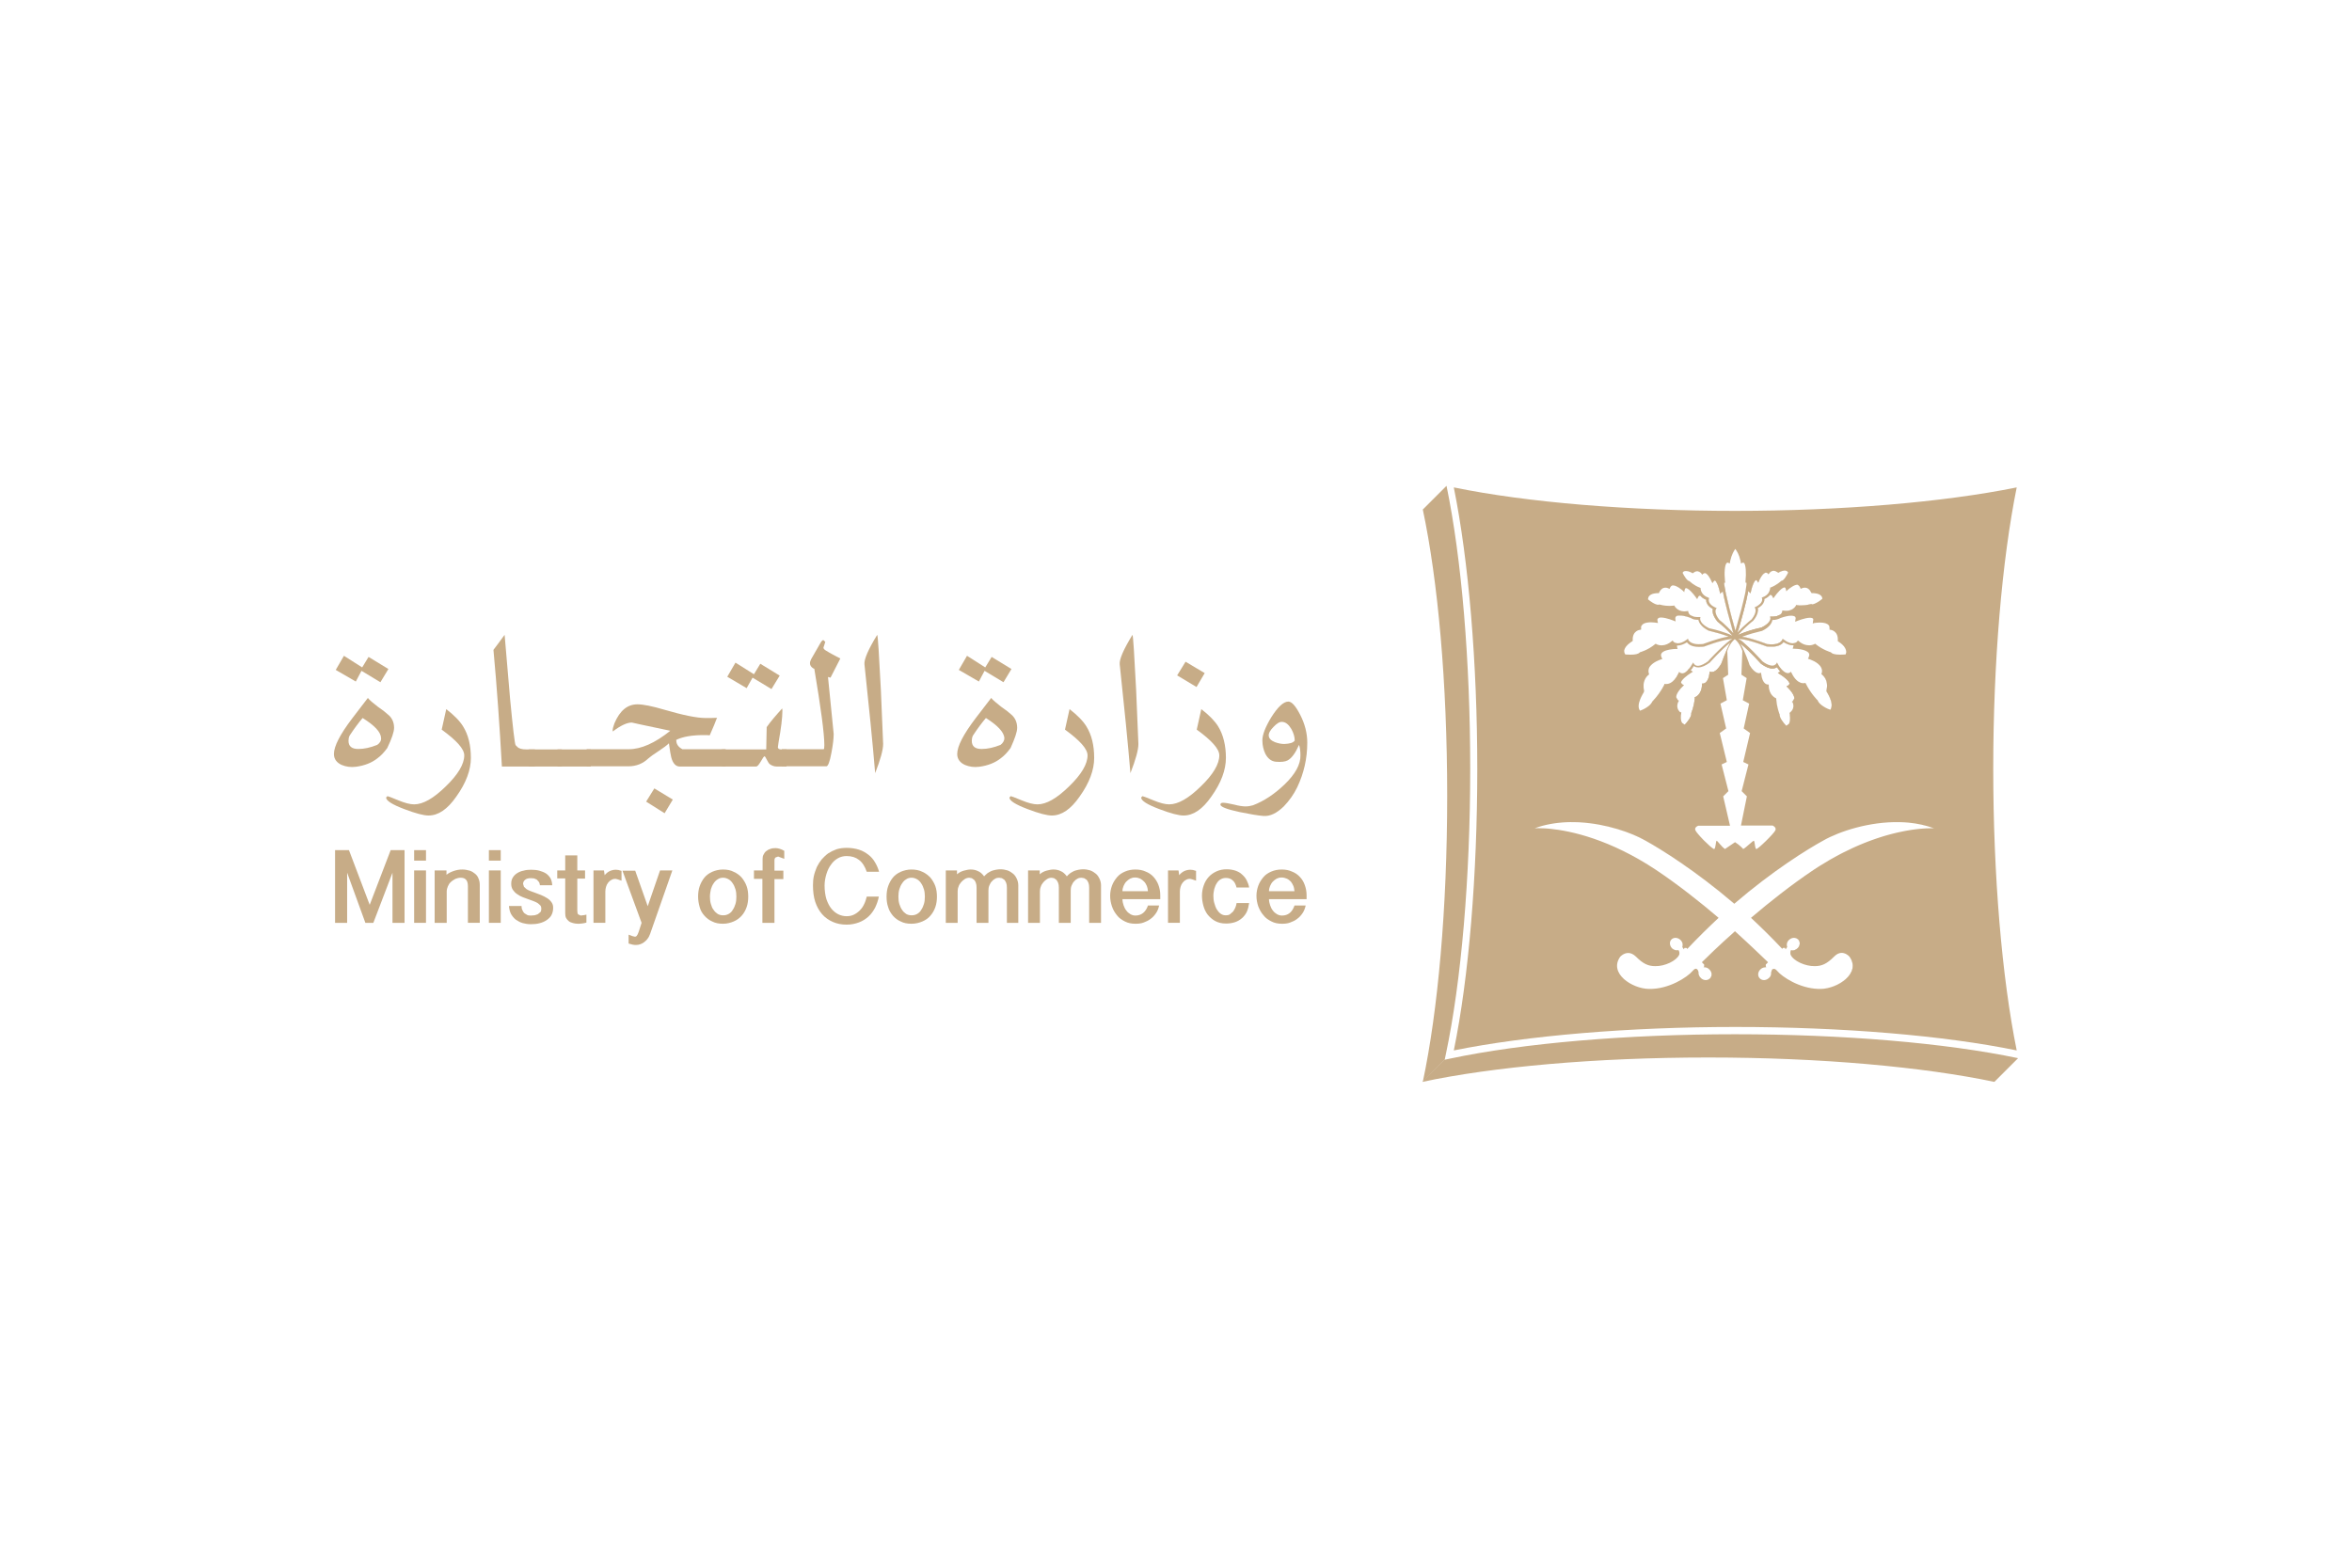 <svg xmlns="http://www.w3.org/2000/svg" id="Layer_1" data-name="Layer 1" viewBox="0 0 1500 1000"><defs><style>      .cls-1 {        fill: #c7ac87;        stroke-width: 0px;      }    </style></defs><path class="cls-1" d="M924.7,675.28l-3.49.73-14.1,14.1c45.06-9.59,110.17-15.55,182.41-15.55s137.35,6.1,182.41,15.55l15.12-15.12c-46.36-9.74-112.06-15.26-180.52-15.26-68.89,0-135.31,5.67-181.82,15.55h0Z"></path><path class="cls-1" d="M921.36,676.01l.73-3.49c9.88-46.51,15.55-112.93,15.55-182.11s-5.52-134.15-15.12-180.52l-15.12,15.12c9.59,45.2,15.55,110.17,15.55,182.55s-5.96,137.35-15.55,182.55l13.95-14.1Z"></path><path class="cls-1" d="M1286.17,310.91c-46.66,9.45-111.77,14.97-179.5,14.97s-132.84-5.38-179.5-14.97c9.45,46.65,14.97,111.77,14.97,179.5s-5.37,132.99-14.97,179.64c46.66-9.45,111.77-14.97,179.5-14.97s132.84,5.38,179.5,14.97c-9.45-46.51-14.97-111.77-14.97-179.64s5.52-132.85,14.97-179.5ZM1166.22,398.79s.03.03.04.05c.06.04.11.08.15.13.32.35.43,1.02.43,1.91l-.14.72.72.15c.15,0,4.95.58,4.66,6.68v.59l.43.29s.15.09.39.25c.08.04.16.1.26.17.16.11.34.23.53.38.12.09.26.19.39.3,1.27,1.01,2.89,2.61,3.23,4.42.14.41.17.81.13,1.22-.03.18-.04.37-.1.55-.07.28-.18.56-.32.85-.58,0-1.89.14-3.35.14-.73,0-1.4-.03-2.01-.09-.15,0-.3-.02-.45-.04-.15-.02-.29-.04-.43-.06-1.46-.19-2.49-.6-3.06-1.26l-.15-.15h-.15s-4.94-1.45-9.44-5.09l-.44-.29-.43.29s-.46.26-1.29.46c-.09.02-.19.05-.29.07-.18.04-.36.08-.56.11-.18.03-.37.05-.57.06-.13.01-.25.02-.38.02-.08.01-.17.01-.26.01-.54,0-1.09-.05-1.63-.16-1.67-.28-3.33-1.11-4.91-2.45l-.49-.38h-.01l-.08-.06-.44.58s-.43.58-1.3.87l-.73.15-.73.14h-.14c-.17,0-.35-.01-.53-.03-.04,0-.08,0-.12-.01-.08-.01-.16-.02-.24-.03-.13-.02-.26-.04-.39-.07-.16-.03-.33-.07-.51-.12-.15-.04-.3-.09-.46-.14-1.08-.37-2.26-1-3.42-1.92l-.73-.44-.43.87s-1.17,2.62-6.54,2.62c-.88,0-1.75-.15-2.77-.15-.87-.29-7.99-3.05-13.95-4.36l-1.53-.22-.5-.07.14-.14c1.89-.73,4.07-1.45,6.11-2.04,3.34-.87,6.1-1.59,6.1-1.59h.15c5.23-2.48,6.39-5.38,6.68-6.98,2.18,0,3.78-.58,4.94-1.16l.29-.15c.15,0,3.78-1.45,6.69-1.45,1.31,0,2.18.29,2.62.72.14.21.24.44.29.72h0c.07.31.07.65,0,1.03l-.15,1.31.35-.13.81-.31s4.95-2.03,8.14-2.03c1.02,0,1.75.29,2.04.72.02.04.04.09.06.14h0c.12.33.19.84-.06,1.46l-.29,1.16.56-.07.6-.07s1.45-.29,3.34-.29c2.72,0,4.74.56,5.63,1.69ZM1159.14,446.66s-4.07-3.92-7.41-10.47l-.27-.55-.02-.03-.58.15h-.44c-.08.02-.16.03-.25.04-.3.02-.66,0-1.06-.09-.12-.02-.26-.05-.4-.1-.16-.05-.33-.11-.51-.18-1.56-.6-3.59-2.18-5.37-5.7-.08-.16-.17-.33-.26-.51l-.44-.73-.72.58s-.44.29-1.16.29-1.89-.29-3.35-1.74l-.72-.73c-.73-.87-1.6-1.89-2.33-3.34l-.58-1.02-.29.58-.29.44h-.01c-.12.03-.48.58-1.3.86-.29.1-.63.16-1.02.16-.14,0-.28-.01-.43-.02-.14-.01-.29-.03-.44-.05-.12-.02-.23-.04-.35-.07-.19-.03-.38-.08-.58-.14-1.37-.38-2.91-1.19-4.59-2.48-.05-.05-.11-.13-.2-.23-.08-.1-.18-.21-.3-.35-.17-.18-.36-.39-.57-.63-2.09-2.29-6.68-7.11-10.71-10.57-.09-.09-.18-.18-.28-.26-.63-.58-1.26-.98-1.9-1.48l-1.45-.87h.15l1.16.14c6.54.73,16.71,4.8,16.86,4.8h.14c1.02.14,2.04.14,3.06.14,4.65,0,6.68-1.74,7.55-2.9,2.18,1.3,4.07,2.03,6.11,2.03h.29l-.29,1.16-.29,1.02h1.01c2.19,0,8,.58,9.31,2.91.05.08.09.17.13.26.26.67.11,1.45-.28,2.35l-.43.88.87.29s5.81,1.74,7.56,5.38c.58,1.16.72,2.32.29,3.63l-.15.58.44.29c.14.15,4.5,3.2,2.76,10.17v.3l.14.29c0,.14,5.21,7.65,2.36,11.58-.01.01-.02.03-.03.04-2.18-.72-6.83-3.05-7.99-5.81v-.15l-.15-.14ZM1143.01,447.68c.14.14,2.32,3.78-1.46,6.83l-.29.29.15.58c.11.95.43,3.46-.09,5.3-.08.26-.17.51-.29.74-.06.12-.13.24-.2.35l-1.6,1.17c-1.89-1.89-4.36-5.23-4.22-7.12v-.15l-.14-.29s-.01-.02-.02-.05c0-.03-.03-.08-.06-.14-.04-.1-.09-.22-.15-.39-.46-1.28-1.5-4.54-1.78-8.42-.01-.04-.01-.08-.01-.12,0-.11,0-.22-.02-.33l-.14-.58-.44-.14c-.14-.15-4.07-1.75-4.21-7.85v-.73h-.73c-.15,0-3.34-.14-4.07-6.69l-.15-.87-.87.29s-2.76.88-6.39-5.08c-.29-1.02-2.91-8.58-5.82-13.67.22.17.45.35.67.54,5.43,4.46,12.13,11.97,12.27,12.11l.14.14c2.77,2.04,5.24,3.06,7.27,3.06,1.31,0,2.33-.44,2.91-.88.65.9,1.18,1.69,1.69,2.36.07.09.13.18.2.26l-.29.29-.54.39-.48.34,1.02.72c2.56,1.48,5.99,4.22,6.36,5.88.03.13.04.25.03.37l-.87,1.02-.55.32-.47.26.88.88c1.1,1.1,3.92,4.18,4.06,6.48h0c.01.13.01.24,0,.35l-1.01,1.74-.33.25-.25.19h.29ZM1048.19,436.95c.01-.16.03-.32.05-.47.02-.17.04-.34.06-.51.04-.26.09-.5.15-.74h0c.74-3.15,2.74-4.6,2.85-4.7l.43-.29-.14-.59c-.44-1.3-.29-2.47.14-3.63,1.75-3.63,7.56-5.38,7.56-5.38l.87-.29-.43-.87c-.44-1.02-.59-1.89-.15-2.62,1-1.77,4.63-2.53,7.26-2.78.11-.02.22-.03.32-.03.21-.01.42-.03.61-.04.2-.02.39-.03.56-.03.26-.01.5-.02.7-.02h.87l-.29-1.02-.15-1.16h.44s.07,0,.11-.01h.01c1.71-.02,3.71-.75,5.84-2.03.06.08.13.17.21.26.22.27.53.58.93.88.07.06.15.12.24.17.1.08.21.15.33.22.12.07.24.14.37.21.13.07.27.14.41.2.09.04.18.08.27.12.11.04.22.09.33.12.12.05.24.09.36.14.14.04.27.08.41.12.19.06.39.11.6.16.87.19,1.89.31,3.1.31.65,0,1.39,0,2.14-.06.29-.02.6-.05.91-.09h.14c.15,0,10.32-4.07,16.86-4.79l1.04-.13.13-.02h.14l-.18.11-1.27.76-2.18,1.75c-.38.31-.76.64-1.14.98-.41.36-.83.73-1.24,1.11-.58.52-1.16,1.06-1.73,1.61-.33.3-.65.62-.97.93-.71.69-1.39,1.37-2.04,2.03-.35.36-.69.71-1.03,1.05-.01.02-.02.04-.04.05-.25.26-.49.52-.72.76-.4.41-.77.8-1.1,1.15-.24.25-.46.49-.66.7-.64.7-1.08,1.2-1.25,1.4-2.17,1.53-4.11,2.5-5.73,2.72-.23.03-.45.04-.67.04s-.42,0-.6-.04c-1.18-.18-1.65-.86-1.71-.96h-.01s-.29-.45-.29-.45l-.35-.47-.09-.11-.58,1.02c-.87,1.45-1.6,2.61-2.47,3.34l-.58.72c-.66.66-1.26,1.08-1.78,1.35-.02.01-.04.01-.06.02-.61.3-1.11.38-1.5.38l-1.17-.29-.57-.46-.15-.12-.44.87c-1.6,3.43-3.41,5.15-4.93,6-.11.06-.23.12-.34.17-1.11.57-2.04.66-2.58.66h-.43l-.31-.08-.28-.07-.14.59c-3.34,6.54-7.41,10.32-7.41,10.46l-.29.29c-.7,1.9-3.12,3.59-5.27,4.7-.29.15-.57.28-.84.4-.66.32-1.26.56-1.74.72-2.91-3.78,2.32-11.49,2.32-11.63l.15-.29.14-.73c-.32-1.41-.41-2.66-.34-3.75ZM1072.22,454.8v-.58l-.43.29c-3.63-3.05-1.45-6.69-1.45-6.83l.43-.73-.73-.44-1.01-1.74c-.15-2.33,2.9-5.81,4.07-6.83l.87-.87-.96-.55h-.01l-.05-.03-.87-1.02c0-1.6,3.78-4.65,6.39-6.25l1.13-.71.04-.02-1.02-.73-.15-.14h0s-.14-.15-.14-.15c.73-.72,1.31-1.59,1.89-2.61.58.43,1.45.87,2.91.87,2.03,0,4.5-1.02,7.26-3.05l.15-.15c.14-.14,7.27-8.14,12.93-12.64-.12.23-.24.46-.37.69h0c-2.62,5.06-5.02,12-5.44,12.97-3.63,6.1-6.4,5.09-6.4,5.09l-.87-.29-.14,1.01c-.73,6.54-3.93,6.69-4.07,6.69h-.73v.73c-.14,6.1-4.07,7.84-4.21,7.84l-.44.15v.58c-.29,5.23-2.18,9.45-2.18,9.45v.43c.15,1.89-2.33,5.24-4.22,7.13l-1.59-1.17c-.23-.34-.4-.73-.53-1.15,0-.01,0-.02-.01-.03-.66-2.25-.05-5.21-.05-5.21ZM1094.75,536.34c-.58.72-.58,4.65-1.45,5.23-.07.05-.2.02-.38-.07-.06-.02-.12-.05-.18-.09-.51-.28-1.29-.9-2.22-1.71-.12-.1-.24-.21-.36-.32-.98-.87-2.09-1.92-3.19-3.02-.17-.17-.34-.34-.52-.52-.17-.18-.33-.34-.5-.51h-.01s-.08-.08-.11-.12c-.04-.06-.1-.11-.15-.16-.19-.2-.38-.41-.56-.6s-.36-.39-.54-.58c-.58-.62-1.11-1.21-1.56-1.75-.12-.14-.23-.27-.34-.4-.1-.12-.19-.23-.28-.34-.09-.11-.17-.21-.25-.31-.19-.25-.36-.47-.48-.67-.08-.1-.14-.2-.19-.29-.04-.05-.07-.1-.09-.15-.03-.06-.06-.11-.08-.16-.03-.05-.05-.1-.07-.15-.2-.43-.22-.81-.13-1.15.01-.05.03-.1.05-.15.01-.04.02-.07.04-.1.03-.06.06-.13.1-.19.01-.03.04-.07.06-.1.05-.08.1-.14.16-.2.01-.02.02-.04.04-.06.04-.05.09-.09.13-.13.05-.05.1-.1.15-.14.06-.05.12-.09.18-.14s.12-.09.18-.13c.42-.28.78-.42.78-.42h20.35l-4.36-18.75,3.34-3.34-4.33-16.88-.03-.12,3.34-1.6-4.5-18.46,4.07-2.91-3.64-15.84,4.07-2.18-2.47-14.1,3.35-2.18-.59-15.11.05-.15.18-.54c.04-.11.09-.24.14-.37l.38-.9c.07-.16.15-.33.24-.51l.27-.55c.78-1.49,1.94-3.23,3.54-4.54,3.49,2.9,4.8,7.56,4.8,7.56l-.58,15.11,3.34,2.18-2.47,14.1,4.07,2.18-3.49,15.84,4.07,2.91-4.36,18.46,3.34,1.6-.03.12-4.33,16.88,3.34,3.34-3.78,18.61h20.21s2.61,1.16,1.74,3.05c-.87,2.03-11.34,12.35-12.21,11.92-.34-.17-.54-.87-.69-1.72-.12-.62-.21-1.31-.31-1.92-.06-.33-.12-.63-.18-.89-.05-.21-.1-.39-.17-.53-.03-.07-.06-.13-.1-.17-.44-.44-4.8,4.21-6.83,5.23,0,0-2.18-2.47-5.23-4.36-3.06,2.03-6.4,4.36-6.4,4.36-2.03-1.16-5.09-5.67-5.38-5.23ZM1147.74,374.2c.13.19.24.4.35.66l.29.73.73-.29s.73-.44,1.89-.44c1.74,0,3.05,1.02,4.07,3.05l.29.44h.73c.87,0,3.92.14,5.38,1.74.43.44.72,1.16.72,1.89-.82.73-2.45,1.93-4.02,2.69-.58.3-1.14.53-1.65.67-.04.01-.09.02-.13.03-.13.03-.25.06-.37.07-.13.02-.25.03-.37.03l-.43-.15h-.3c-.21.07-2.9.88-6.39.88-.87,0-1.74,0-2.47-.15l-.58-.14-.09.27v.03s-.06.13-.06.13c0,.08-.6,1.13-1.9,2.03-.02.01-.03.03-.05.03-1,.69-2.42,1.28-4.3,1.28l-1.6-.14-.72-.15-.06.29-.09.44s-.05.3-.27.72c-.01.03-.02.05-.04.08-.16.29-.38.61-.71.94l-.72.44-1.75.73-.72.14c-.73.15-1.6.15-2.62.15h-.87v.14l.06.29.08.44v.15c0,.22-.02.75-.35,1.48,0,.02,0,.04-.02.05-.55,1.18-1.92,2.83-5.29,4.42-.73.15-6.11,1.31-10.76,3.06-1.19.48-2.28.85-3.37,1.3h-.01c-.23.1-.46.2-.69.3l.15-.15.14-.14,1.75-1.89c3.19-3.35,7.26-6.69,7.41-6.69l.14-.15c1.51-1.85,2.31-3.44,2.7-4.74.01-.02.02-.05.02-.07.33-1.15.35-2.06.27-2.73-.02-.17-.05-.32-.08-.45,2.35-1.26,3.41-2.69,3.87-3.91v-.02c.22-.57.31-1.08.33-1.51.02-.13.02-.26.02-.37,1.59-.73,2.76-1.6,3.63-2.62h.14c.44,0,.88.15,1.31,1.02l.58,1.16.73-1.02c1.6-2.32,4.8-5.96,6.4-5.96.14,0,.58,0,.87,1.17l.29,1.31.87-.88c1.02-.87,4.07-3.34,6.25-3.34.55.33,1.01.65,1.39,1.23ZM1114.96,377.04l.43.58.89.76.13.11.29-1.3c.7-3.23,2.07-6.85,3.21-7.11.04,0,.09-.02.13-.02l.58.58.54.76.19.26.44-1.16c.56-1.39,2.44-4.92,4.26-5.21.08-.01.16-.02.24-.02l1.02.43.4.4.18.18.44-.72s.96-1.38,2.62-1.45h.01c.05-.01.08-.01.13-.01.87,0,1.74.44,2.61,1.02l.22.15.22.14.29-.29s1.9-1.08,3.6-1.15h.01s.01-.01.02,0h.01s.01-.01.02,0t.02,0s.06-.01.1-.01c1.02,0,1.74.44,2.18,1.31-1.02,2.03-2.76,5.08-4.21,5.23h-.15l-.14.15s-2.77,2.61-6.55,4.06l-.43.15v.58s-.15,1.31-1.02,2.76c-.73,1.02-1.89,2.18-3.78,2.76l-.14.15-.44.15.15.29.14.58v.43c0,.58-.29,1.6-1.31,2.62-.72.58-1.45,1.31-2.76,1.89l-.58.29h-.14v.14l.43.73s1.16,2.33-2.32,6.83c-.44.29-3.06,2.47-5.67,4.94l-1.75,1.75-1.6,1.74.3-.87c.08-.27.16-.55.25-.84,1.9-6.5,5.01-17.42,6.28-24.66,0-.03.01-.05.01-.08ZM1099.69,371.66h.59l-.15-.87c-.58-5.67-.14-10.32,1.02-11.63l.58-.29.58.15.87.43.15-1.01c.06-.28.11-.55.17-.82.9-3.99,2.35-6.24,3.17-7.47.96,1.23,2.42,3.48,3.32,7.47.06.27.11.54.17.82l.14,1.01.88-.43.58-.15.58.29c1.02,1.31,1.45,6.11.87,11.63v.87h.58c.15.58,0,2.18-.43,4.36l-.15,1.31-.43,2.04c-1.17,5.37-3.06,12.64-5.24,20.05l-.14.44-.58,2.18-.15.29v-.29l-.58-2.18-.15-.44c-2.18-7.41-3.92-14.82-5.08-20.05l-.44-2.04-.14-1.31c-.38-1.52-.58-2.65-.63-3.43-.02-.41-.01-.73.04-.93ZM1075.28,364.25c1.74,0,3.78,1.16,3.78,1.16l.43.29.44-.29c.33-.27.65-.48.98-.64.22-.11.44-.19.65-.24t.02-.01c.22-.06.43-.1.63-.11.11-.01.22-.01.33-.01.08,0,.15,0,.22.02,1.41.19,2.4,1.43,2.4,1.43l.44.73.09-.09.49-.5,1.02-.43s.08,0,.12.01c1.71.17,3.66,3.8,4.24,5.22l.58,1.16.08-.12.64-.89.73-.59s.08.01.13.02c1.01.28,2.37,3.76,3.07,7.11l.29,1.3.87-.87.87-.43s.01.05.01.07c1.32,7.55,4.65,19.13,6.39,25.51l.28.84-1.44-1.57-1.75-1.74-.14-.15c-2.36-2.35-4.83-4.44-5.45-4.89-.03-.02-.06-.04-.08-.05-3.63-4.51-2.32-6.83-2.32-6.83l.43-.73v-.14h-.14l-.73-.3c-.98-.44-1.72-.95-2.27-1.42-.09-.08-.18-.16-.26-.24-.03-.02-.06-.05-.09-.08l-.05-.05s-.06-.06-.09-.09c-1.02-1.02-1.31-2.04-1.31-2.62v-.73l.15-.58v-.29l-.44-.15-.14-.14c-1.89-.58-3.06-1.74-3.78-2.76-.88-1.31-1.02-2.62-1.02-2.76v-.58l-.44-.15c-3.92-1.45-6.54-4.07-6.54-4.07l-.14-.15h-.15c-1.45-.29-3.2-3.19-4.21-5.23.29-.87,1.01-1.16,2.18-1.16ZM1051.26,381.12c.05-.17.12-.33.2-.47.03-.07.07-.14.12-.2.04-.06.09-.13.14-.19s.1-.12.16-.17c1.45-1.6,4.5-1.74,5.37-1.74h.73l.15-.44c.98-1.97,2.24-2.99,3.91-3.04.1-.01.2-.01.3-.01.95.04,1.75.44,1.75.44l.72.29.02-.05.27-.68c.44-.87,1.02-1.45,1.89-1.45.03,0,.04,0,.06.01,0,0,.01-.01.02,0,2.61.06,6.17,3.33,6.17,3.33l.87.87.03-.12.27-1.19c.29-1.16.72-1.16.87-1.16.02,0,.05,0,.07.01t.02,0h.01c1.63.14,4.72,3.67,6.29,5.95l.73,1.02.06-.12.52-1.05c.16-.35.31-.59.47-.73.01-.01.02-.02.03-.03.26-.25.54-.25.81-.25h.14c.73,1.01,1.89,1.89,3.64,2.61,0,1.31.43,3.78,4.21,5.82-.29,1.3-.29,3.92,2.91,7.99l.14.15s4.22,3.34,7.42,6.68l1.74,1.89.15.15v.14c-1.17-.58-2.47-1.16-3.93-1.6-4.65-1.74-10.03-2.9-10.75-3.05-5.53-2.76-5.67-5.52-5.67-5.96v-.14l.14-.73v-.29h-1.01c-.88,0-1.75,0-2.47-.15l-.73-.14-1.75-.73-.72-.43c-.87-.88-1.02-1.75-1.02-1.75l-.14-.73-.73.15-1.6.15c-4.36,0-6.25-3.2-6.25-3.35l-.29-.43-.44.14c-.72,0-1.6.15-2.47.15-3.63,0-6.39-.87-6.39-.87h-.29l-.58.14c-2.04,0-5.24-2.32-6.55-3.49.06-.47.14-.84.26-1.15ZM1035.85,415.03c.01-.12.02-.23.04-.35.73-3.05,4.94-5.52,4.94-5.52l.44-.29v-.44c-.29-6.1,4.5-6.68,4.65-6.68l.72-.15v-.72c-.14-.88,0-1.6.59-2.18.76-1.02,2.41-1.6,4.66-1.72.32-.02.65-.03,1-.03,1.75,0,3.35.29,3.35.29l1.16.15-.29-1.16c-.06-.31-.1-.58-.1-.83,0-.33.07-.6.24-.77.26-.39.85-.66,1.67-.72.07-.01.14-.01.22-.01.2,0,.41.01.62.02,3.19.17,7.67,2.01,7.67,2.01l1.01.38.15.06-.14-1.31c-.15-.72,0-1.31.29-1.74.43-.58,1.3-.73,2.61-.73,2.91,0,6.69,1.46,6.69,1.46l.29.14c1,.72,2.56,1.14,4.68,1.16h.12c.18.88.67,2.3,2.2,3.86.08.07.16.16.25.25.02.02.05.04.07.06.97.92,2.31,1.88,4.16,2.81h.15s2.76.73,6.1,1.6c2.04.58,4.22,1.31,6.11,2.03l.14.15-2.03.29c-6.11,1.31-13.08,4.07-14.1,4.36-.56.08-1.08.11-1.58.12-.46.02-.9.02-1.33.02-.12,0-.24,0-.35,0-.33-.01-.63-.02-.93-.05-.14-.01-.29-.02-.42-.04-.13-.02-.25-.04-.37-.06-.16-.03-.32-.06-.46-.09-.15-.03-.3-.06-.44-.1-.28-.07-.53-.14-.77-.23-.14-.05-.27-.1-.4-.16-.13-.05-.25-.1-.37-.16-.16-.07-.3-.15-.43-.23-.11-.07-.21-.14-.31-.21-.1-.06-.19-.13-.28-.2-.09-.07-.17-.14-.24-.21-.08-.07-.15-.13-.21-.2-.06-.06-.11-.12-.16-.18-.09-.1-.16-.18-.21-.25-.11-.14-.16-.23-.19-.23l-.29-.87-.12.09-.61.49c-2.18,1.6-4.07,2.32-5.67,2.32h-.14l-.73-.14-.72-.15c-.66-.22-1.07-.6-1.23-.77-.02-.01-.03-.03-.04-.04-.02-.04-.04-.06-.04-.06l-.44-.58h-.02s-.56.44-.56.44c-1.95,1.67-4.04,2.54-6.13,2.6-.14.01-.27.01-.41.01-.07,0-.15,0-.22-.01-.13,0-.24-.01-.36-.02-.23-.02-.45-.05-.66-.08-.1,0-.19-.03-.29-.06-.1-.02-.19-.04-.28-.06-.26-.06-.49-.14-.69-.21-.01,0-.03-.01-.04-.01-.09-.03-.18-.06-.25-.1-.1-.04-.19-.08-.27-.11-.01,0-.02,0-.03-.01-.04-.02-.07-.03-.1-.05h-.01s-.43-.3-.43-.3l-.04.03-.4.26c-4.51,3.78-9.45,5.09-9.45,5.09h-.14l-.15.15c-.87,1.01-2.9,1.45-5.81,1.45-1.6,0-2.91-.14-3.49-.14-.03-.05-.05-.09-.07-.14-.07-.13-.14-.26-.19-.38-.06-.12-.11-.24-.15-.36-.01-.01-.01-.02-.01-.02-.04-.11-.07-.22-.1-.33-.03-.11-.05-.23-.07-.35-.01-.17-.05-.34-.04-.52,0-.1,0-.21,0-.32ZM1228.34,528.41c-.31.02-.65.03-.99.06-.35.02-.71.04-1.08.07-.34.02-.68.05-1.03.08-.32.03-.64.06-.97.09-.33.03-.66.07-1.01.1-.3.04-.61.07-.93.11-.34.04-.69.08-1.05.13-.58.07-1.17.16-1.78.24-.31.05-.62.09-.93.14-.63.1-1.27.21-1.93.32-.47.08-.95.17-1.43.25-.49.1-.99.19-1.49.29-1.12.22-2.28.46-3.49.74-.38.08-.76.17-1.15.27-.24.05-.48.11-.73.18-.24.06-.49.12-.74.18-.49.12-1,.25-1.5.38-.51.14-1.03.27-1.55.42-.52.14-1.04.29-1.57.44-.66.18-1.33.38-2.01.59-.06.02-.12.04-.18.06-.57.17-1.15.35-1.73.54-.9.28-1.8.58-2.72.9-.82.28-1.65.57-2.5.88l-.99.36c-.52.19-1.04.38-1.57.59-.69.26-1.38.53-2.08.81-.98.39-1.97.79-2.98,1.22-.39.16-.78.33-1.18.51-.4.17-.8.34-1.2.52-.71.31-1.43.64-2.16.97-1.96.89-3.95,1.85-5.99,2.89-.55.27-1.1.55-1.65.84-1.24.64-2.48,1.31-3.74,2-.87.48-1.75.97-2.63,1.47-.31.18-.63.37-.95.55-1.98,1.14-3.99,2.36-6.03,3.64-.34.22-.69.44-1.04.66-.45.29-.91.58-1.37.88-.59.38-1.18.77-1.77,1.16-14.09,9.45-28.05,20.49-39.82,30.52,6.54,6.11,13.23,12.65,19.91,19.77l.58-.58h1.31l.29.87.1-.14.92-1.31c-.58-1.6-.15-3.49,1.31-4.66.82-.75,1.83-1.14,2.82-1.17.1-.01.19-.02.29-.01,1.02.02,1.99.42,2.7,1.18,1.45,1.6,1.02,4.22-.73,5.67-1.16,1.02-2.61,1.46-3.92,1.02-.62,1.04-.5,2.08-.38,2.58,0,.01,0,.02,0,.03.04.19.08.3.08.3,1.74,3.92,9.3,7.41,15.41,7.26,4.5,0,7.7-1.45,12.35-6.1,3.1-3.19,6-2.54,7.85-1.48.02.01.04.02.07.04,1.22.71,1.96,1.59,1.96,1.59,7.42,10.61-7.7,20.34-18.31,20.49-.58.01-1.15.01-1.72-.01-12.26-.4-23.12-7.85-26.04-11.33-.84-.95-1.46-1.44-2.12-1.46-.04-.01-.08,0-.11,0-.21,0-.44.05-.68.15-.58.29-.87,1.17-1.01,2.04.14,1.45-.44,2.91-1.6,3.78-.84.76-1.86,1.16-2.87,1.2h-.07c-1.08.02-2.13-.38-2.88-1.2-1.45-1.6-1.16-4.22.73-5.82.42-.42.94-.7,1.48-.88.05-.02.1-.04.15-.05.54-.16,1.09-.23,1.57-.23h.03s.4-.14.4-.14l-.43-.3v-1.3l1.45-1.46c-2.75-2.6-10.43-10.14-21-19.7-.02-.02-.05-.04-.07-.06-10.61,9.44-18.32,17-21.08,19.76l1.45,1.46v1.3l-.43.3.29.14h.14c.1,0,.19,0,.29.01,1.02.07,2,.39,2.77,1.15,1.89,1.6,2.18,4.22.72,5.82-.68.76-1.64,1.16-2.65,1.2h-.07c-1.08.02-2.2-.38-3.09-1.2-1.16-1.02-1.74-2.47-1.6-3.78-.14-.87-.58-1.75-1.02-2.04-1.01-.58-1.74,0-2.9,1.31-3.06,3.64-14.83,11.63-27.76,11.34-10.61-.15-25.73-9.88-18.32-20.49,0,0,.07-.08.21-.22.04-.05.1-.1.16-.15.15-.14.33-.3.56-.48.14-.12.3-.24.48-.35,0,0,.01,0,.02-.02,1.78-1.2,5.03-2.4,8.6,1.07,4.65,4.65,7.85,6.1,12.36,6.1,5.96.15,13.51-3.34,15.26-7.26,0,0,.54-1.35-.34-2.75-.03-.05-.06-.11-.1-.16-1.31.29-2.76,0-3.92-1.02-.08-.07-.15-.14-.22-.21-.01-.02-.02-.04-.04-.05-1.52-1.61-1.71-4.02-.47-5.41.74-.82,1.76-1.21,2.82-1.19h.07c.99.04,2.02.44,2.92,1.19,1.46,1.31,1.89,3.2,1.31,4.66l1.02,1.45.05-.13h0s.24-.74.24-.74h1.31l.58.58s.05-.05.07-.08c6.67-7.09,13.32-13.6,19.84-19.69-11.77-10.03-25.72-21.07-39.82-30.52-29.54-19.62-54.19-24.9-67.3-26.25-.04-.01-.08-.01-.13-.01-.85-.08-1.64-.15-2.39-.21-.25-.01-.49-.03-.73-.05-.19-.01-.38-.02-.56-.03-3.4-.2-5.49-.1-6.06-.06h-.12c-.12,0-.18.01-.18.01,3.34-1.24,6.79-2.16,10.3-2.77.5-.09,1.01-.17,1.51-.25.49-.09.98-.16,1.48-.22h.02c.26-.04.54-.08.81-.1.14-.03.28-.05.43-.06.14-.02.26-.04.41-.05.88-.1,1.77-.19,2.66-.25.33-.03.66-.05,1-.07.62-.05,1.25-.08,1.87-.1.41-.02.83-.03,1.24-.04.36-.01.71-.02,1.07-.02,1.48-.03,2.95-.01,4.41.06.54.02,1.09.05,1.63.08,16.83.97,32.76,6.48,41.8,11.64,10.17,5.67,31.97,19.19,56.68,40.26.02-.02.05-.04.07-.06,24.53-21.04,46.3-34.54,56.61-40.2,10.27-5.87,29.46-12.19,48.73-11.76.84.02,1.68.05,2.52.09.34.02.68.04,1.01.06.07,0,.13,0,.19.01.68.05,1.35.1,2.02.16,5.53.52,10.99,1.67,16.17,3.59,0,0,0,.01,0,.01-.52-.02-2.26-.08-5.06.06Z"></path><path class="cls-1" d="M247.11,455.53c-.87-.88-2.9-2.48-6.25-4.8-3.05-2.33-5.08-4.07-6.25-5.52l-10.02,13.08c-7.71,10.17-11.63,17.73-11.63,22.67,0,3.2,1.74,5.52,4.94,6.98,2.76,1.16,5.81,1.6,9.16,1.16,5.37-.73,10.03-2.47,13.8-5.52,2.04-1.46,4.07-3.64,6.11-6.4,2.91-6.1,4.36-10.32,4.36-12.93,0-3.49-1.31-6.54-4.22-8.72ZM240.57,475.15c-4.36,1.74-8.28,2.61-12.06,2.61-4.21,0-6.25-1.74-6.25-5.23,0-1.02.15-2.18.73-3.34,3.05-4.65,5.81-8.29,8.28-11.19,7.7,4.79,11.63,9.01,11.77,12.79.15,1.59-.72,3.19-2.47,4.36ZM235.05,419.04l-4.07,6.69-11.63-7.41-5.23,9.01,12.79,7.41,3.63-6.83,12.07,7.27,5.09-8.43-12.65-7.71Z"></path><path class="cls-1" d="M300.31,483.43c0,7.7-3.05,15.99-9.3,24.71-5.67,8.14-11.48,12.06-17.73,12.06-3.05,0-8.14-1.31-15.41-4.07-7.7-2.91-11.63-5.38-11.63-7.41l.87-.87c.29,0,2.62.87,6.83,2.62,4.21,1.74,7.56,2.62,10.17,2.62,5.67,0,12.35-3.78,20.2-11.48,7.85-7.56,11.77-14.24,11.77-19.77,0-4.07-4.8-9.45-14.39-16.42.58-2.33,1.45-6.69,2.91-13.08,5.09,3.92,8.72,7.7,10.76,11.05,3.34,5.38,4.94,12.06,4.94,20.06h0Z"></path><path class="cls-1" d="M341.01,488.95h-20.93c-1.45-26.02-3.2-50.87-5.38-74.42,1.6-2.03,3.92-5.23,7.12-9.59l3.49,40.84c1.74,18.31,2.91,28.2,3.49,29.5l1.02,1.02c1.02,1.16,2.91,1.74,5.81,1.74h5.52v10.9h-.15Z"></path><rect class="cls-1" x="337.23" y="478.05" width="21.07" height="10.9"></rect><rect class="cls-1" x="355.54" y="478.05" width="21.22" height="10.9"></rect><path class="cls-1" d="M435.19,477.91l-1.17-.73c-1.88-1.31-2.76-3.05-2.76-5.23,4.22-2.04,10.03-3.05,17.59-3.05,1.6,0,2.76,0,3.78.14,2.17-4.93,3.77-8.7,4.64-11.17-.57.01-1.84.04-3.77.13h-3.63c-5.38,0-14.1-1.75-26.02-5.24-7.85-2.32-13.66-3.48-17.3-3.48-6.39,0-11.19,3.92-14.67,12.06-.73,2.03-1.17,3.49-1.17,4.8l.15.43c4.94-3.78,9.01-5.67,12.06-5.67l5.96,1.31c8.14,1.74,14.39,3.05,18.6,3.93-9.73,7.84-18.6,11.77-26.45,11.77h-26.89v10.9h26.6c5.09,0,9.3-1.75,12.65-4.94,1.3-1.17,3.48-2.76,6.68-4.8,3.05-2.03,5.23-3.63,6.54-4.94.58,4.65,1.16,7.56,1.46,8.86,1.01,3.93,2.9,5.96,5.37,5.96h29.36v-11.04h-27.61ZM457.28,457.85s0,.01-.01.02c.46-.02.47-.02.01-.02ZM417.31,502.91l-5.23,8.43,11.77,7.41,5.23-8.72-11.77-7.12Z"></path><path class="cls-1" d="M498.27,478.05c-1.31,0-2.04-.43-2.18-1.3,0-.15.14-1.17.43-3.2,1.6-8.87,2.47-15.7,2.47-20.35l-.14-1.31c-4.22,4.65-7.56,8.58-9.89,11.92l-.29,14.24h-28.34v10.9h21.95c.73,0,1.6-1.01,2.91-3.19,1.3-2.33,2.03-3.35,2.47-3.35.29.15.72.88,1.45,2.33.73,1.45,1.31,2.32,1.89,2.76,1.45,1.02,2.91,1.45,4.36,1.45h6.25v-10.9h-3.34ZM484.89,423.4l-4.06,6.69-11.78-7.41-5.23,9.01,12.35,7.27,3.78-6.69,12.07,7.27,5.23-8.58-12.36-7.56Z"></path><path class="cls-1" d="M535.91,420.06l-6.25,12.21-1.6-.44,3.63,36.34c0,2.76-.44,6.83-1.45,12.06-1.02,5.67-2.18,8.58-3.2,8.58h-28.49v-10.9h26.74c.29,0,.44-.87.44-2.62,0-7.27-2.18-23.55-6.4-48.69l-.73-.29c-1.31-.87-2.03-1.89-2.03-3.2,0-.87.29-1.74.73-2.62l5.67-9.88c1.02-1.89,1.89-2.62,2.33-2.18l1.02,1.02-.58,1.89-.58,1.74c0,.58.44,1.16,1.31,1.74,3.2,2.03,6.4,3.63,9.45,5.23h0Z"></path><path class="cls-1" d="M563.23,474.57c0,3.78-1.74,10.03-5.09,18.6-1.6-19.19-3.92-42.29-6.83-69.47-.29-3.05,2.33-9.3,8.14-18.75.44.73,1.16,12.35,2.33,35.03l1.45,34.59Z"></path><path class="cls-1" d="M644.63,455.53c-.88-.88-2.91-2.48-6.25-4.8-2.91-2.33-5.09-4.07-6.25-5.52l-10.03,13.08c-7.7,10.17-11.63,17.73-11.63,22.67,0,3.2,1.75,5.52,4.94,6.98,2.76,1.16,5.82,1.6,9.16,1.16,5.38-.73,10.03-2.47,13.81-5.52,2.03-1.46,4.07-3.64,6.1-6.4,2.76-6.1,4.22-10.32,4.22-12.93,0-3.49-1.31-6.54-4.07-8.72ZM638.09,475.15c-4.36,1.74-8.29,2.61-12.07,2.61-4.21,0-6.25-1.74-6.25-5.23,0-1.02.15-2.18.73-3.34,3.05-4.65,5.81-8.29,8.28-11.19,7.56,4.79,11.49,9.01,11.78,12.79,0,1.59-.88,3.19-2.47,4.36ZM632.42,419.04l-4.07,6.69-11.63-7.41-5.23,9.01,12.79,7.41,3.63-6.83,12.07,7.27,5.08-8.43-12.64-7.71Z"></path><path class="cls-1" d="M697.82,483.43c0,7.7-3.05,15.99-9.3,24.71-5.67,8.14-11.48,12.06-17.73,12.06-3.05,0-8.14-1.31-15.41-4.07-7.7-2.91-11.63-5.38-11.63-7.41l.87-.87c.29,0,2.62.87,6.83,2.62,4.21,1.74,7.56,2.62,10.17,2.62,5.67,0,12.35-3.78,20.2-11.48,7.85-7.56,11.77-14.24,11.77-19.77,0-4.07-4.8-9.45-14.39-16.42.58-2.33,1.45-6.69,2.91-13.08,5.09,3.92,8.72,7.7,10.76,11.05,3.34,5.38,4.94,12.06,4.94,20.06h0Z"></path><path class="cls-1" d="M726.02,474.57c0,3.78-1.74,10.03-5.09,18.6-1.6-19.19-3.92-42.29-6.83-69.47-.29-3.05,2.33-9.3,8.14-18.75.44.73,1.16,12.35,2.33,35.03l1.45,34.59Z"></path><path class="cls-1" d="M776.89,463.37c-2.04-3.34-5.67-7.12-10.76-11.04-1.45,6.39-2.32,10.75-2.9,13.08,9.59,6.97,14.39,12.35,14.39,16.42,0,5.53-3.93,12.21-11.78,19.77-7.85,7.7-14.53,11.48-20.2,11.48-2.62,0-5.96-.87-10.17-2.62-4.22-1.74-6.54-2.61-6.84-2.61l-.87.87c0,2.04,3.93,4.51,11.63,7.41,7.27,2.76,12.35,4.07,15.41,4.07,6.25,0,12.06-3.92,17.73-12.06,6.25-8.72,9.3-17.01,9.3-24.71s-1.6-14.68-4.94-20.06ZM756.1,422.1l-5.37,8.72,12.35,7.41,5.23-8.87-12.21-7.26Z"></path><path class="cls-1" d="M829.21,455.96c-2.91-5.67-5.38-8.43-7.56-8.43-3.05,0-6.68,3.34-10.9,10.03-3.78,6.25-5.67,11.19-5.67,14.68,0,3.2.73,6.1,1.89,8.57,1.6,3.06,3.78,4.8,6.69,5.09,3.34.29,5.96,0,7.56-.87,2.61-1.45,4.94-4.65,7.26-9.88.59,1.74.88,3.92.88,6.68.14,5.67-3.2,11.92-10.18,18.61-6.54,6.25-13.22,10.61-20.05,13.22-1.46.44-3.06.73-4.8.73-1.6,0-4.07-.29-7.27-1.16-3.2-.73-5.67-1.17-7.12-1.17-1.02,0-1.6.44-1.6,1.17,0,1.45,4.22,3.05,12.36,4.79,6.39,1.31,11.48,2.18,15.11,2.47,4.22.29,8.43-1.74,12.94-6.1,3.49-3.63,6.39-7.7,8.57-12.21,4.22-8.87,6.4-18.31,6.4-28.49,0-6.1-1.6-12.06-4.51-17.73ZM819.04,474.57c-2.04,0-3.93-.44-5.96-1.17-2.47-1.02-3.78-2.32-3.93-4.07-.14-1.6.88-3.49,3.06-5.67,2.03-2.18,3.92-3.34,5.52-3.19,2.18.14,4.07,1.6,5.81,4.5,1.46,2.62,2.18,5.09,2.18,7.41-1.01,1.46-3.19,2.04-6.68,2.19Z"></path><polygon class="cls-1" points="222.55 542.29 235.78 577.18 249.15 542.29 258.01 542.29 258.01 588.66 250.31 588.66 250.31 556.68 238.1 588.66 233.02 588.66 221.39 556.68 221.39 588.66 213.69 588.66 213.69 542.29 222.55 542.29"></polygon><path class="cls-1" d="M264.12,542.29v6.69h7.56v-6.69h-7.56ZM264.12,555.23v33.43h7.56v-33.43h-7.56Z"></path><path class="cls-1" d="M277.05,555.23h7.7v2.76c1.45-1.16,3.05-1.89,4.8-2.47s3.34-.87,5.23-.87c1.74,0,3.34.29,4.8.73,1.31.44,2.47,1.16,3.49,2.03,1.02.87,1.74,1.89,2.18,3.2.58,1.31.73,2.62.73,4.21v23.84h-7.56v-23.25c0-2.03-.44-3.49-1.16-4.21-.73-.87-1.89-1.31-3.34-1.31-1.31,0-2.47.29-3.49.73-1.02.58-2.03,1.16-2.91,2.03-.87.73-1.45,1.74-1.89,2.76s-.73,2.18-.73,3.2v20.06h-7.7v-33.43h-.15Z"></path><path class="cls-1" d="M311.79,542.29v6.69h7.56v-6.69h-7.56ZM311.79,555.23v33.43h7.56v-33.43h-7.56Z"></path><path class="cls-1" d="M332.58,577.61c0,1.16.15,2.18.58,2.91.29.87.73,1.45,1.31,2.03l1.89,1.16c.73.29,1.45.29,2.33.29.73,0,1.45-.15,2.18-.15.73-.15,1.45-.44,2.18-.73l1.6-1.31c.44-.58.58-1.31.58-2.18,0-.73-.15-1.45-.58-2.03l-1.6-1.45c-.58-.44-1.45-.73-2.33-1.16-.87-.29-1.74-.73-2.76-1.02-1.45-.58-2.91-1.02-4.36-1.6-1.45-.58-2.62-1.16-3.78-2.03-1.16-.73-2.03-1.74-2.76-2.76-.73-1.16-1.02-2.33-1.02-3.92,0-1.45.29-2.76,1.02-3.92s1.6-2.03,2.76-2.76c1.16-.73,2.47-1.31,4.07-1.6,1.45-.44,3.05-.58,4.8-.58,1.89,0,3.63.15,5.23.58,1.6.44,3.05,1.02,4.21,1.74,1.16.73,2.18,1.89,2.91,3.05.73,1.31,1.02,2.76,1.16,4.51h-7.85c-.15-.87-.29-1.6-.73-2.18l-1.31-1.45-1.74-.73-2.03-.15c-1.6,0-2.76.29-3.63,1.02s-1.31,1.6-1.31,2.62l.58,1.89,1.6,1.45c.73.44,1.45.87,2.33,1.16s1.74.73,2.76,1.02c1.45.58,2.76,1.02,4.21,1.6,1.45.58,2.76,1.31,3.92,2.03s2.03,1.6,2.76,2.62,1.02,2.18,1.02,3.49c0,1.89-.44,3.49-1.16,4.8-.73,1.31-1.89,2.33-3.2,3.2-1.31.87-2.76,1.45-4.51,1.89-1.74.44-3.49.58-5.38.58s-3.63-.29-5.23-.73-3.05-1.31-4.36-2.18c-1.31-1.02-2.18-2.18-3.05-3.63-.73-1.45-1.16-3.2-1.31-5.09h7.99v-.29Z"></path><path class="cls-1" d="M368.18,545.64v9.59h4.94v5.23h-4.94v20.35c0,1.31.15,2.03.58,2.47l1.6.73,1.16-.15c.58,0,1.31-.15,2.47-.44v5.09c-.87.29-1.89.44-2.91.58-1.02.15-1.89.15-2.62.15-1.02,0-2.03-.15-3.05-.44-1.02-.29-1.89-.58-2.62-1.16-.73-.58-1.31-1.31-1.74-2.03-.44-.87-.58-1.89-.58-3.2v-22.09h-5.09v-5.09h5.09v-9.59h7.7Z"></path><path class="cls-1" d="M378.36,555.23h6.83l.44,3.05c.87-1.16,2.03-2.03,3.2-2.62,1.31-.58,2.62-.87,3.92-.87l1.6.15,2.03.58v6.25c-2.03-.73-3.34-1.16-3.78-1.16-1.02,0-1.89.15-2.76.73-.87.44-1.45,1.02-2.03,1.74s-1.02,1.6-1.31,2.62-.44,2.03-.44,3.05v19.91h-7.56v-33.43h-.15Z"></path><path class="cls-1" d="M413.1,578.05l7.85-22.82h7.85l-14.1,40.26c-.44,1.31-1.02,2.47-1.74,3.34-.58.87-1.45,1.6-2.18,2.18s-1.6,1.02-2.47,1.31-1.6.44-2.47.44c-.73,0-1.45,0-2.18-.15s-1.6-.44-2.76-.73v-5.67l1.16.44,1.16.44,1.16.29.73.15.87-.44.73-1.16.58-1.45.44-1.31,1.45-4.51-12.21-33.28h8.14l7.99,22.67Z"></path><path class="cls-1" d="M476.17,565.26c-.72-2.04-1.89-3.93-3.19-5.52-1.31-1.46-3.06-2.77-5.09-3.64-1.89-1.02-4.22-1.45-6.83-1.45-2.47,0-4.8.58-6.83,1.45-1.89.87-3.64,2.04-4.94,3.64-1.31,1.59-2.33,3.48-3.06,5.52-.72,2.03-1.01,4.36-1.01,6.68,0,2.48.43,4.66,1.01,6.69.58,2.18,1.6,3.92,3.06,5.52,1.3,1.46,2.9,2.77,4.94,3.64,1.89,1.01,4.21,1.45,6.83,1.45,2.47,0,4.79-.58,6.83-1.45,2.03-.87,3.63-2.04,5.09-3.64,1.45-1.6,2.47-3.48,3.19-5.52.73-2.03,1.02-4.36,1.02-6.69s-.29-4.65-1.02-6.68ZM469.05,576.6c-.43,1.45-1.02,2.76-1.74,3.77-.58,1.17-1.6,2.04-2.62,2.62s-2.18.87-3.49.87-2.47-.29-3.48-.87c-1.02-.73-1.89-1.45-2.62-2.62-.87-1.01-1.31-2.32-1.74-3.77-.44-1.46-.59-2.91-.59-4.66,0-1.59.29-3.19.59-4.65.43-1.45,1.01-2.76,1.74-3.78.73-1.16,1.6-2.03,2.62-2.61,1.01-.73,2.18-1.02,3.48-1.02s2.47.44,3.49,1.02c1.02.58,1.89,1.45,2.62,2.61.72,1.02,1.31,2.33,1.74,3.78.44,1.46.58,3.06.58,4.65,0,1.75-.14,3.2-.58,4.66Z"></path><path class="cls-1" d="M486.35,555.23v-7.41c0-1.02.15-1.89.58-2.62.44-.87.87-1.6,1.6-2.18s1.6-1.16,2.62-1.45c1.02-.44,2.18-.58,3.49-.58.73,0,1.6.15,2.62.44,1.02.29,1.89.73,2.91,1.31v5.09c-1.16-.44-2.03-.73-2.76-1.02l-1.16-.44-1.6.58c-.44.29-.73,1.02-.73,1.89v6.54h5.67v5.38h-5.67v27.91h-7.7v-28.05h-5.38v-5.38h5.52Z"></path><path class="cls-1" d="M525.88,564.82c0,3.34.44,6.25,1.16,8.72.87,2.47,1.89,4.51,3.2,6.1,1.31,1.6,2.76,2.76,4.51,3.63,1.6.73,3.34,1.16,5.09,1.16s3.34-.29,4.8-1.02,2.62-1.6,3.78-2.76c1.16-1.16,2.03-2.47,2.76-4.07.73-1.45,1.16-3.05,1.6-4.65h7.7c-.44,2.47-1.31,4.8-2.33,6.98-1.16,2.18-2.47,4.07-4.21,5.67-1.74,1.6-3.78,2.91-6.1,3.78s-4.94,1.45-7.85,1.45c-3.34,0-6.25-.58-8.87-1.74-2.62-1.16-4.94-2.76-6.83-4.94-1.89-2.18-3.34-4.8-4.36-7.85-1.02-3.05-1.45-6.69-1.45-10.61,0-2.03.15-4.07.58-5.96.44-2.03,1.16-3.78,1.89-5.67.87-1.74,1.89-3.34,3.05-4.8,1.31-1.45,2.62-2.76,4.21-3.92,1.6-1.02,3.34-1.89,5.38-2.62,2.03-.58,4.07-.87,6.4-.87,2.91,0,5.52.44,7.85,1.16s4.21,1.89,5.96,3.2,3.2,3.05,4.21,4.8c1.16,1.89,2.03,3.92,2.62,6.1h-7.85c-1.16-3.34-2.76-5.96-4.94-7.56-2.03-1.6-4.65-2.47-7.85-2.47-2.03,0-3.92.44-5.67,1.45-1.74,1.02-3.2,2.33-4.36,4.07-1.31,1.74-2.18,3.63-2.91,5.96-.73,2.47-1.16,4.8-1.16,7.27h0Z"></path><path class="cls-1" d="M596.52,565.26c-.73-2.04-1.89-3.93-3.2-5.52-1.45-1.46-3.05-2.77-5.09-3.64-2.03-1.02-4.36-1.45-6.97-1.45-2.47,0-4.8.58-6.83,1.45-1.89.87-3.64,2.04-4.95,3.64-1.3,1.59-2.32,3.48-3.05,5.52-.72,2.03-1.02,4.36-1.02,6.68,0,2.48.3,4.66,1.02,6.69.58,2.18,1.75,3.92,3.05,5.52,1.31,1.46,2.91,2.77,4.95,3.64,1.89,1.01,4.21,1.45,6.83,1.45s4.94-.58,6.97-1.45c2.04-.87,3.78-2.04,5.09-3.64,1.45-1.6,2.47-3.48,3.2-5.52.72-2.03,1.02-4.36,1.02-6.69s-.3-4.65-1.02-6.68ZM589.25,576.6c-.44,1.45-1.02,2.76-1.74,3.77-.58,1.17-1.6,2.04-2.62,2.62-1.02.58-2.18.87-3.49.87s-2.47-.29-3.49-.87c-1.01-.73-1.89-1.45-2.61-2.62-.73-1.01-1.31-2.32-1.75-3.77-.43-1.46-.58-2.91-.58-4.66,0-1.59.15-3.19.58-4.65.44-1.45,1.02-2.76,1.75-3.78.72-1.16,1.6-2.03,2.61-2.61,1.02-.73,2.18-1.02,3.49-1.02s2.47.44,3.49,1.02c1.02.58,1.89,1.45,2.62,2.61.72,1.02,1.3,2.33,1.74,3.78.44,1.46.58,3.06.58,4.65,0,1.75-.14,3.2-.58,4.66Z"></path><path class="cls-1" d="M602.77,555.23h7.56v2.47c1.31-1.16,2.76-1.89,4.36-2.33s3.05-.73,4.36-.73c1.6,0,3.2.29,4.65,1.02,1.45.58,2.76,1.74,3.92,3.34.73-.73,1.45-1.45,2.18-2.03.87-.58,1.74-1.02,2.62-1.45.87-.29,1.89-.58,2.76-.73s1.89-.29,2.76-.29c1.74,0,3.2.29,4.65.73,1.45.58,2.62,1.31,3.63,2.18s1.74,2.03,2.33,3.34c.58,1.31.87,2.62.87,4.07v23.84h-7.27v-22.38c0-1.31-.15-2.33-.44-3.05-.29-.87-.73-1.45-1.16-2.03l-1.6-1.02-1.74-.29c-.87,0-1.74.15-2.47.58-.87.44-1.6,1.02-2.18,1.74-.73.73-1.16,1.6-1.6,2.62-.44,1.02-.58,2.03-.58,3.2v20.64h-7.56v-22.38c0-1.31-.15-2.33-.44-3.05-.29-.87-.58-1.45-1.16-2.03l-1.45-1.02-1.6-.29c-1.02,0-2.03.29-2.91.87-.87.58-1.74,1.31-2.33,2.03-.73.87-1.31,1.74-1.6,2.76-.44,1.02-.58,2.03-.58,2.91v20.2h-7.56v-33.43h-.44Z"></path><path class="cls-1" d="M655.53,555.23h7.56v2.47c1.31-1.16,2.76-1.89,4.36-2.33s3.05-.73,4.36-.73c1.6,0,3.2.29,4.65,1.02,1.45.58,2.76,1.74,3.92,3.34.58-.73,1.45-1.45,2.18-2.03.87-.58,1.74-1.02,2.62-1.45.87-.29,1.89-.58,2.76-.73s1.89-.29,2.76-.29c1.74,0,3.2.29,4.65.73,1.45.58,2.62,1.31,3.63,2.18s1.74,2.03,2.33,3.34c.58,1.31.87,2.62.87,4.07v23.84h-7.56v-22.38c0-1.31-.15-2.33-.44-3.05-.29-.87-.73-1.45-1.16-2.03l-1.6-1.02-1.74-.29c-.87,0-1.74.15-2.47.58-.87.44-1.6,1.02-2.18,1.74-.73.73-1.16,1.6-1.6,2.62-.44,1.02-.58,2.03-.58,3.2v20.64h-7.56v-22.38c0-1.31-.15-2.33-.44-3.05-.29-.87-.73-1.45-1.16-2.03l-1.45-1.02-1.6-.29c-1.02,0-2.03.29-2.91.87-.87.58-1.74,1.31-2.33,2.03-.73.87-1.31,1.74-1.6,2.76-.44,1.02-.58,2.03-.58,2.91v20.2h-7.56v-33.43h-.15Z"></path><path class="cls-1" d="M739.97,571.07c0-2.47-.43-4.5-1.16-6.54-.73-2.03-1.89-3.78-3.2-5.23s-3.05-2.62-4.94-3.34c-1.89-.88-4.07-1.31-6.54-1.31s-4.65.43-6.69,1.31c-2.03.87-3.78,2.03-5.08,3.63-1.31,1.6-2.47,3.34-3.2,5.38-.73,2.03-1.16,4.21-1.16,6.39,0,2.47.43,4.65,1.16,6.83.73,2.18,1.89,4.07,3.2,5.67,1.3,1.75,3.05,2.91,5.08,3.93,1.89,1.01,4.22,1.45,6.69,1.45,1.74,0,3.49-.14,5.09-.73,1.59-.58,3.19-1.3,4.5-2.32,1.46-1.02,2.47-2.18,3.49-3.64,1.02-1.45,1.6-3.05,2.03-4.94h-7.12c-1.45,4.22-4.21,6.4-7.99,6.4-1.16,0-2.18-.29-3.2-.87-1.02-.59-1.89-1.31-2.61-2.33-.73-.87-1.31-2.03-1.75-3.34-.42-1.27-.71-2.54-.73-3.93h24.13v-2.47ZM732.12,568.6s-.01-.1-.01-.14h-16.27c0-1.17.3-2.33.73-3.35.44-1.01,1.02-2.03,1.75-2.76s1.59-1.45,2.47-1.89c.87-.43,1.89-.72,3.05-.72,1.31,0,2.32.29,3.34.72.87.44,1.75,1.17,2.47,1.89.73.73,1.31,1.75,1.75,2.76.41.98.57,2.1.71,3.35h.01v.14Z"></path><path class="cls-1" d="M744.77,555.23h6.83l.44,3.05c.87-1.16,2.03-2.03,3.2-2.62,1.31-.58,2.62-.87,3.92-.87l1.6.15,2.03.58v6.25c-2.03-.73-3.34-1.16-3.78-1.16-1.02,0-1.89.15-2.76.73-.87.44-1.45,1.02-2.03,1.74s-1.02,1.6-1.31,2.62c-.29,1.02-.44,2.03-.44,3.05v19.91h-7.56v-33.43h-.15Z"></path><path class="cls-1" d="M788.66,566.28c-.58-2.33-1.45-3.92-2.62-4.8-1.16-1.02-2.47-1.45-4.21-1.45-1.31,0-2.33.29-3.34.87-1.02.58-1.89,1.45-2.47,2.47-.73,1.02-1.16,2.33-1.6,3.63-.29,1.45-.58,2.76-.58,4.36s.15,3.2.58,4.65c.44,1.45.87,2.91,1.6,4.07s1.45,2.03,2.47,2.76,2.03,1.02,3.34,1.02c.87,0,1.74-.15,2.47-.58l2.03-1.74c.58-.73,1.02-1.6,1.45-2.47.44-1.02.73-2.03.87-3.05h7.99c-.29,2.03-.73,3.92-1.45,5.52s-1.89,3.05-3.05,4.07c-1.31,1.16-2.76,2.03-4.51,2.62-1.74.58-3.63.87-5.81.87-2.62,0-4.94-.58-6.83-1.6-1.89-1.02-3.49-2.47-4.8-4.07-1.31-1.74-2.18-3.63-2.76-5.81s-.87-4.21-.87-6.4c0-2.33.44-4.51,1.16-6.54s1.74-3.78,3.2-5.38c1.31-1.45,3.05-2.62,4.94-3.49,1.89-.87,4.07-1.31,6.4-1.31,2.03,0,3.92.29,5.67.87,1.6.58,3.05,1.31,4.21,2.47,1.16,1.02,2.18,2.18,2.91,3.63s1.31,2.91,1.6,4.65h-7.99v.15Z"></path><path class="cls-1" d="M833.28,571.07c0-2.47-.43-4.5-1.16-6.54-.73-2.03-1.75-3.78-3.2-5.23-1.31-1.45-3.05-2.62-4.94-3.34-1.89-.88-4.07-1.31-6.54-1.31s-4.65.43-6.69,1.31c-2.03.87-3.78,2.03-5.08,3.63-1.31,1.6-2.47,3.34-3.2,5.38-.73,2.03-1.16,4.21-1.16,6.39,0,2.47.43,4.65,1.16,6.83.87,2.18,1.89,4.07,3.34,5.67,1.31,1.75,3.05,2.91,5.09,3.93,1.89,1.01,4.21,1.45,6.68,1.45,1.75,0,3.49-.14,5.09-.73,1.6-.58,3.2-1.3,4.51-2.32,1.45-1.02,2.47-2.18,3.49-3.64,1.01-1.45,1.59-3.05,2.03-4.94h-7.12c-1.46,4.22-4.07,6.4-8,6.4-1.16,0-2.18-.29-3.19-.87-1.02-.59-1.89-1.31-2.62-2.33-.73-.87-1.31-2.03-1.74-3.34-.43-1.27-.71-2.54-.73-3.93h23.98v-2.47ZM825.58,568.6s-.01-.1-.02-.14h-16.26c0-1.17.29-2.33.73-3.35.43-1.01,1.01-2.03,1.74-2.76.73-.72,1.6-1.45,2.47-1.89.87-.43,1.89-.72,3.05-.72,1.31,0,2.33.29,3.35.72,1.01.44,1.89,1.17,2.61,1.89.58.73,1.17,1.75,1.6,2.76.42.98.57,2.1.71,3.35h.02v.14Z"></path><path class="cls-1" d="M1137.63,408c1.16.92,2.34,1.55,3.42,1.92-1.09-.35-2.25-.94-3.42-1.78l-.73-.43-.29.87s-1.16,2.62-6.54,2.62c-.87,0-1.74,0-2.76-.15-.87-.29-7.99-3.05-13.95-4.36l-2.04-.29h.15c.07-.03.14-.05.21-.08l1.53.22c5.96,1.31,13.08,4.07,13.95,4.36,1.02,0,1.89.15,2.77.15,5.37,0,6.54-2.62,6.54-2.62l.43-.87.73.44Z"></path><path class="cls-1" d="M1145.19,394.19c.2.4.29.88.29,1.45l-.09.75-.35.13.15-1.31c.07-.38.07-.72,0-1.02Z"></path><polygon class="cls-1" points="1146.64 408.58 1146.72 408.64 1146.2 409.16 1146.64 408.58"></polygon><path class="cls-1" d="M1156.81,395.21c.15.29.3.87,0,1.6l-.16.65-.56.07.29-1.16c.25-.62.18-1.13.06-1.45.14.08.27.18.37.29Z"></path><path class="cls-1" d="M1166.22,398.79c.07.05.13.11.19.18-.04-.05-.09-.09-.15-.13-.01-.02-.03-.03-.04-.05Z"></path><path class="cls-1" d="M1166.84,400.88c0-.89-.11-1.56-.43-1.91.11.09.2.2.29.31,0-.15.29.58.14,1.6Z"></path><path class="cls-1" d="M1177.44,416.05c.04-.41,0-.81-.13-1.22-.34-1.81-1.96-3.41-3.23-4.42,1.28,1,2.94,2.61,3.37,4.42.07.41.05.81-.01,1.22Z"></path><path class="cls-1" d="M1177.44,416.05s0,0,0,0c-.03.18-.04.37-.1.55.06-.18.07-.37.1-.55Z"></path><path class="cls-1" d="M1132.86,446.38c.28,3.88,1.32,7.14,1.78,8.42-.49-1.26-1.58-4.49-1.78-8.42Z"></path><path class="cls-1" d="M1133.27,425.58c-.58.44-1.6.88-2.91.88-2.03,0-4.5-1.02-7.27-3.06l-.14-.14c-.14-.14-6.84-7.65-12.27-12.11-.17-.33-.34-.66-.52-.97,5.52,4.36,12.79,12.5,12.93,12.5l.15.14c2.76,2.04,5.23,3.06,7.27,3.06,1.45,0,2.32-.44,2.9-.88.73,1.02,1.31,1.89,1.89,2.62l-.29.29-.05.03c-.51-.67-1.04-1.46-1.69-2.36Z"></path><path class="cls-1" d="M1134.87,429.94l-1.02-.72.48-.34.68.48c2.76,1.6,6.54,4.65,6.4,6.25l-.18.21c-.37-1.66-3.8-4.4-6.36-5.88Z"></path><path class="cls-1" d="M1141.41,455.38c.24.95.48,3.47-.09,5.3.52-1.84.2-4.35.09-5.3Z"></path><polygon class="cls-1" points="1142.97 447.49 1143.01 447.68 1142.72 447.68 1142.97 447.49"></polygon><path class="cls-1" d="M1144.46,444.92l-.15.23c-.14-2.3-2.96-5.38-4.06-6.48l-.88-.88.47-.26.55.55c1.16,1.17,4.22,4.51,4.07,6.84Z"></path><polygon class="cls-1" points="1071.79 454.51 1072.22 454.22 1072.22 454.73 1071.79 454.51"></polygon><polygon class="cls-1" points="1073.1 436.63 1073.01 436.52 1073.97 437.07 1073.93 437.11 1073.1 436.63"></polygon><polygon class="cls-1" points="1078.77 427.91 1078.62 427.76 1079.64 428.49 1079.6 428.51 1078.77 427.91"></polygon><path class="cls-1" d="M1103.62,410.18c-2.76,5.09-5.38,12.64-5.81,13.66-3.64,6.1-6.4,5.23-6.4,5.23l-.87-.29-.15,1.02c-.72,6.54-3.92,6.69-4.07,6.69h-.72v.72c-.15,6.11-4.07,7.85-4.22,7.85l-.43.15v.58c-.3,5.37-2.18,9.44-2.18,9.59v.44c.14,1.89-2.33,5.23-4.22,7.12l-1.6-1.17c-.33-.49-.54-1.09-.67-1.73.13.42.3.81.53,1.15l1.59,1.17c1.89-1.89,4.37-5.24,4.22-7.13v-.43s1.89-4.22,2.18-9.45v-.58l.44-.15c.14,0,4.07-1.74,4.21-7.84v-.73h.73c.14,0,3.34-.15,4.07-6.69l.14-1.01.87.29s2.77,1.01,6.4-5.09c.42-.97,2.82-7.91,5.44-12.96h0c.18-.14.35-.28.52-.41Z"></path><path class="cls-1" d="M1061.61,436.19l.28.07-.13.37c-3.34,6.54-7.41,10.32-7.41,10.47l-.15.14-.14.15c-.73,1.98-3.34,3.74-5.56,4.84,2.15-1.11,4.57-2.8,5.27-4.7l.29-.29c0-.14,4.07-3.92,7.41-10.46l.14-.59Z"></path><path class="cls-1" d="M1069.63,411.78l-.02-.15.4.14s-.07.01-.11.01h-.27Z"></path><path class="cls-1" d="M1070.92,428.64l.15.12-.3.6c-1.7,3.64-3.63,5.36-5.22,6.15,1.52-.85,3.33-2.57,4.93-6l.44-.87Z"></path><path class="cls-1" d="M1075.86,409.74c.6.7,1.68,1.81,3.86,2.44-2.23-.62-3.35-1.74-3.86-2.44Z"></path><path class="cls-1" d="M1079.78,422.68l.09.11-.52.91c-.88,1.45-1.6,2.61-2.33,3.34l-.73.72c-.73.73-1.38,1.13-1.92,1.35.52-.27,1.12-.69,1.78-1.35l.58-.72c.87-.73,1.6-1.89,2.47-3.34l.58-1.02Z"></path><path class="cls-1" d="M1082.23,424.67c-1.25-.16-1.7-.82-1.71-.96.06.1.53.78,1.71.96Z"></path><path class="cls-1" d="M1086.47,412.5c-.31.04-.62.07-.91.09.25-.02.51-.05.76-.09h.15Z"></path><path class="cls-1" d="M1089.23,421.95c.33-.4,1.76-1.99,3.73-4.01-2,2.09-3.46,3.75-3.73,4.16-2.16,1.52-4.1,2.38-5.73,2.57,1.62-.22,3.56-1.19,5.73-2.72Z"></path><path class="cls-1" d="M1086.61,412.5h-.14c.14,0,10.32-4.07,16.86-4.79l1.16-.15.02.02-1.04.13c-6.54.72-16.71,4.79-16.86,4.79Z"></path><path class="cls-1" d="M1104.64,407.71l-1.46.87-2.18,1.74c-.33.27-.66.55-.99.84.38-.34.76-.67,1.14-.98l2.18-1.75,1.27-.76.04.04Z"></path><path class="cls-1" d="M1081.24,529.65c.35.99,3,3.97,5.73,6.71-2.76-2.74-5.45-5.72-5.88-6.71-.38-.99.15-1.74.75-2.22-.57.49-1.06,1.24-.6,2.22Z"></path><path class="cls-1" d="M1101.81,414.58l-.18.54c.04-.13.1-.31.18-.54Z"></path><polygon class="cls-1" points="1097.98 487.77 1102.31 504.65 1097.95 487.79 1097.98 487.77"></polygon><polygon class="cls-1" points="1115.07 487.77 1115.1 487.79 1110.74 504.65 1115.07 487.77"></polygon><path class="cls-1" d="M1110.01,408.29c.64.5,1.27.9,1.9,1.48-.65-.57-1.38-.97-1.9-1.48Z"></path><path class="cls-1" d="M1131.38,424.41c.82-.28,1.18-.83,1.3-.85-.06.08-.48.6-1.3.85Z"></path><path class="cls-1" d="M1143.59,411.49h.29l-.03.14h-.26c-2.04,0-3.93-.73-6.11-2.03-.87,1.16-2.9,2.9-7.55,2.9-1.02,0-2.04,0-3.06-.14h-.14c-.15,0-10.32-4.07-16.86-4.8l-1.16-.14h-.15l.15-.15,1.16.15c6.54.87,16.71,4.79,16.86,4.79h.14c1.02.15,2.04.15,3.06.15,4.65,0,6.68-1.75,7.55-2.91,2.04,1.31,4.07,2.04,6.11,2.04Z"></path><path class="cls-1" d="M1150.42,435.76h.14c-.12.02-.25.04-.39.04.09-.01.17-.02.25-.04Z"></path><polygon class="cls-1" points="1151.44 435.61 1151.46 435.64 1151 435.76 1150.86 435.76 1151.44 435.61"></polygon><path class="cls-1" d="M1153.75,416.98c.29.67.23,1.46-.28,2.35.39-.9.54-1.68.28-2.35Z"></path><path class="cls-1" d="M1164.95,440.55l-.14.3v-.3c1.74-6.97-2.62-10.02-2.76-10.17.29.15,4.5,3.2,2.9,10.17Z"></path><path class="cls-1" d="M1167.42,452.76s-.07-.02-.11-.04c2.85-3.93-2.36-11.44-2.36-11.58l-.14-.29.29.29s5.23,7.7,2.32,11.62Z"></path><path class="cls-1" d="M1120.87,391.12c.25-1.14.17-2.02.04-2.6.08-.04.15-.08.23-.13.08.67.06,1.58-.27,2.73Z"></path><path class="cls-1" d="M1125.26,382.5c-.02.43-.11.94-.32,1.51.15-.57.19-1.06.19-1.45.04-.02.09-.04.13-.06Z"></path><path class="cls-1" d="M1128.68,395.87c-.42,1.19-1.7,3.13-5.44,5.01-.73.14-6.1,1.3-10.76,3.05-1.45.58-2.76,1.02-4.06,1.6l.14-.15.15-.14.54-.59h.01c1.09-.45,2.18-.82,3.37-1.3,4.65-1.75,10.03-2.91,10.76-3.06,3.37-1.59,4.74-3.24,5.29-4.42Z"></path><path class="cls-1" d="M1135.59,391.86c.33-.33.55-.65.71-.94-.14.33-.4.78-.85,1.24l-.73.58-1.74.72-.73.15c-.73.14-1.6.14-2.61.14h-.67l-.06-.29v-.14h.87c1.02,0,1.89,0,2.62-.15l.72-.14,1.75-.73.72-.44Z"></path><path class="cls-1" d="M1139.08,389.68c1.88,0,3.3-.59,4.3-1.28-1.02.76-2.48,1.43-4.44,1.43l-1.6-.15h-.64l.06-.29.72.15,1.6.14Z"></path><path class="cls-1" d="M1148.53,386.2c3.49,0,6.18-.81,6.39-.88l-.14.15s-2.76.87-6.4.87c-.87,0-1.74,0-2.47-.14l-.43-.15-.09.13.09-.27.58.14c.73.15,1.6.15,2.47.15Z"></path><path class="cls-1" d="M1155.22,385.32l.43.15h-.58l-.15-.15h.3Z"></path><path class="cls-1" d="M1114.37,376.46l.58.66c-1.27,7.24-4.38,18.16-6.28,24.66l-1.13,1.13.29-.87c1.89-6.4,5.24-18.17,6.54-25.58Z"></path><path class="cls-1" d="M1119.9,370.06v.02c-1.13.26-2.5,3.88-3.2,7.11l-.29,1.3-.13-.11.27-1.19c.73-3.35,2.18-7.13,3.35-7.13Z"></path><path class="cls-1" d="M1126,365.27l.05.02c-1.82.29-3.7,3.82-4.26,5.21l-.44,1.16-.19-.26.34-.9c.58-1.31,2.61-5.23,4.5-5.23Z"></path><path class="cls-1" d="M1130.8,364.1s.1,0,.15.01c-1.66.07-2.62,1.45-2.62,1.45l-.44.72-.18-.18.33-.54s1.01-1.46,2.76-1.46Z"></path><path class="cls-1" d="M1138.03,363.97c-1.7.07-3.6,1.15-3.6,1.15l-.29.29-.22-.14.22-.15s2.04-1.16,3.78-1.16c.04,0,.07,0,.11.01Z"></path><path class="cls-1" d="M1106.53,402.33v-.29l-.59-2.18-.14-.44c-2.18-7.41-3.92-14.82-5.09-20.05l-.43-2.04-.15-1.31c-.29-1.44-.45-2.62-.48-3.43.05.78.25,1.91.63,3.43l.14,1.31.44,2.04c1.16,5.23,2.9,12.64,5.08,20.05l.15.44.58,2.18-.14.29Z"></path><path class="cls-1" d="M1085.31,365.85l.38.64-.09.09-.44-.73s-.99-1.24-2.4-1.43c1.49.11,2.55,1.43,2.55,1.43Z"></path><path class="cls-1" d="M1091.56,370.79c-.58-1.42-2.53-5.05-4.24-5.22h.02c1.74-.01,3.78,3.77,4.36,5.22l.52,1.04-.08.12-.58-1.16Z"></path><path class="cls-1" d="M1094.61,387.8h.14v.14l-.72-.29c-1.07-.48-1.85-1.05-2.42-1.57.55.47,1.29.98,2.27,1.42l.73.3Z"></path><path class="cls-1" d="M1093.72,370.37l.02-.02c1.01,0,2.47,3.64,3.19,7.13l.26,1.19-.11.11-.29-1.3c-.7-3.35-2.06-6.83-3.07-7.11Z"></path><path class="cls-1" d="M1102.17,400.44l.14.15c-2.62-2.48-5.09-4.66-5.52-4.95-.02-.03-.05-.06-.07-.09.62.45,3.09,2.54,5.45,4.89Z"></path><path class="cls-1" d="M1105.65,404.07l-.15-.17-.28-.84c-1.74-6.38-5.07-17.96-6.39-25.51l.14-.07c1.31,7.55,4.5,19.18,6.39,25.58l.29,1.01Z"></path><path class="cls-1" d="M1064.23,375.3l.6.24-.02.05-.72-.29s-.8-.4-1.75-.44c1.02,0,1.89.44,1.89.44Z"></path><path class="cls-1" d="M1073.39,376.75l.75.75-.03.12-.87-.87s-3.56-3.27-6.17-3.33c.02-.01.05-.01.07-.01,2.61,0,6.25,3.34,6.25,3.34Z"></path><path class="cls-1" d="M1081.82,381.11l.64.9-.06.12-.73-1.02c-1.57-2.28-4.66-5.81-6.29-5.95.02-.01.03-.01.04-.01,1.6,0,4.8,3.63,6.4,5.96Z"></path><path class="cls-1" d="M1104.78,405.09v.15c-.09-.04-.18-.09-.27-.13l-.02-.02-1.74-1.89c-3.2-3.34-7.42-6.68-7.42-6.68l-.14-.15c-3.2-4.07-3.2-6.69-2.91-7.99-3.78-2.04-4.21-4.51-4.21-5.82-1.75-.72-2.91-1.6-3.64-2.61h-.14c-.27,0-.55,0-.81.25.32-.4.64-.4.95-.4h.15c.73,1.02,1.89,1.89,3.63,2.62,0,1.31.44,3.78,4.22,5.81-.29,1.31-.29,3.93,2.9,8l.15.14s4.21,3.34,7.41,6.69l1.75,1.89.14.14Z"></path><path class="cls-1" d="M1036.4,417.31c-.08-.01-.16-.01-.22-.01-.26-.77-.4-1.43-.33-2.27-.06.8.09,1.45.55,2.28Z"></path><path class="cls-1" d="M1056.38,410.9s.04.02.11.06c-.26-.11-.4-.2-.4-.2l-.18-.12.04-.03.43.29Z"></path><path class="cls-1" d="M1057.25,394.63c-.17.17-.24.44-.24.77-.02-.33.01-.6.1-.77.27-.41.91-.69,1.81-.72-.82.06-1.41.33-1.67.72Z"></path><path class="cls-1" d="M1056.52,410.97c.14.06.32.14.52.21-.23-.08-.41-.16-.52-.21Z"></path><path class="cls-1" d="M1057.08,411.19s-.03,0-.04-.01c.01,0,.03,0,.04.01Z"></path><path class="cls-1" d="M1057.77,411.4c-.27-.07-.49-.14-.69-.21.2.07.43.14.69.21Z"></path><path class="cls-1" d="M1067.14,409.16s.02.02.04.06c-.13-.12-.19-.2-.19-.2l-.31-.43h.02s.44.57.44.57Z"></path><path class="cls-1" d="M1082.92,410.89c-5.21-.1-6.19-2.6-6.33-2.6l-.27-.78.12-.09.29.87c.15,0,1.1,2.45,6.19,2.6Z"></path><path class="cls-1" d="M1082.98,395.21s.02.09.03.14c-2.12-.02-3.68-.44-4.68-1.16l-.29-.14s-3.78-1.46-6.69-1.46c-1.31,0-2.18.15-2.61.73-.29.43-.44,1.02-.29,1.74l.14,1.31-.15-.06-.14-1.25c-.14-.72,0-1.31.29-1.74.44-.58,1.45-.87,2.62-.87,2.9,0,6.68,1.45,6.68,1.45l.29.15c1.02.72,2.62,1.16,4.8,1.16Z"></path><path class="cls-1" d="M1102.17,405.96c-1.89-.72-4.07-1.45-6.11-2.03-3.34-.87-6.1-1.6-6.1-1.6h-.15c-1.85-.93-3.19-1.89-4.16-2.81.96.88,2.26,1.79,4.02,2.66h.14s2.76.73,6.11,1.6c2.03.58,4.21,1.31,6.1,2.04l.15.14Z"></path><path class="cls-1" d="M978.95,528.33h.12c-.1.01-.15.01-.15.01.01,0,.02-.01.03-.01Z"></path><path class="cls-1" d="M1070.48,606.1s.07.11.1.16c-1.3.27-2.72-.02-3.88-1.03-.13-.12-.24-.24-.36-.36.07.07.14.14.22.21,1.16,1.02,2.61,1.31,3.92,1.02Z"></path><path class="cls-1" d="M1073.1,604.07l.92,1.31h0s-.05.14-.05.14l-1.02-1.45c.58-1.46.15-3.35-1.31-4.66-.9-.75-1.93-1.15-2.92-1.19,1.04,0,2.12.4,3.07,1.19,1.45,1.31,1.89,3.2,1.31,4.66Z"></path><path class="cls-1" d="M1075.71,604.65l.51.5s-.04.05-.07.08l-.58-.58h.14Z"></path><path class="cls-1" d="M1090.1,618.16c1.75,1.6,2.18,4.22.73,5.82-.73.8-1.74,1.2-2.8,1.2,1.01-.04,1.97-.44,2.65-1.2,1.46-1.6,1.17-4.22-.72-5.82-.77-.76-1.75-1.08-2.77-1.15,1.07.04,2.11.35,2.91,1.15Z"></path><path class="cls-1" d="M1106.09,576.45c-24.71-21.07-46.51-34.59-56.68-40.26-9.04-5.16-24.97-10.67-41.8-11.64,16.88.94,32.88,6.47,41.94,11.64,10.17,5.8,31.93,19.16,56.61,40.2-.02.02-.05.04-.07.06Z"></path><path class="cls-1" d="M1106.53,594.04s.05.04.07.06c-10.57,9.41-18.25,16.95-21,19.7l1.45,1.46v1.3l-.44.3.29.14h-.14l-.29-.14.43-.3v-1.3l-1.45-1.46c2.76-2.76,10.47-10.32,21.08-19.76Z"></path><path class="cls-1" d="M1126.15,617c-.48,0-1.03.07-1.57.23.54-.21,1.11-.29,1.6-.24h-.03Z"></path><path class="cls-1" d="M1130.65,618.16c.24-.1.47-.15.68-.15-.17.02-.35.07-.53.15-.58.29-.87,1.17-1.02,2.04.15,1.45-.44,2.76-1.6,3.78-.87.8-1.96,1.2-3.01,1.2,1.01-.04,2.03-.44,2.87-1.2,1.16-.87,1.74-2.33,1.6-3.78.14-.87.43-1.75,1.01-2.04Z"></path><polygon class="cls-1" points="1138.65 604.65 1138.89 605.38 1138.79 605.52 1138.5 604.65 1138.65 604.65"></polygon><path class="cls-1" d="M1147.08,599.41c1.45,1.6,1.01,4.22-.73,5.82-1.16,1.02-2.62,1.45-3.92,1.02-.57.94-.59,1.89-.53,2.43-.12-.5-.24-1.54.38-2.58,1.31.44,2.76,0,3.92-1.02,1.75-1.45,2.18-4.07.73-5.67-.71-.76-1.68-1.16-2.7-1.18,1.07-.04,2.1.36,2.85,1.18Z"></path><path class="cls-1" d="M1179.78,610.32c7.41,10.61-7.7,20.34-18.31,20.49h-.15c10.61-.15,25.73-9.88,18.31-20.49,0,0-.74-.88-1.96-1.59,1.31.69,2.11,1.59,2.11,1.59Z"></path><path class="cls-1" d="M1233.4,528.35s0-.01,0-.01c-5.18-1.92-10.64-3.07-16.17-3.59,5.58.5,11.09,1.64,16.32,3.59.02.01-.03.01-.16.01Z"></path></svg>